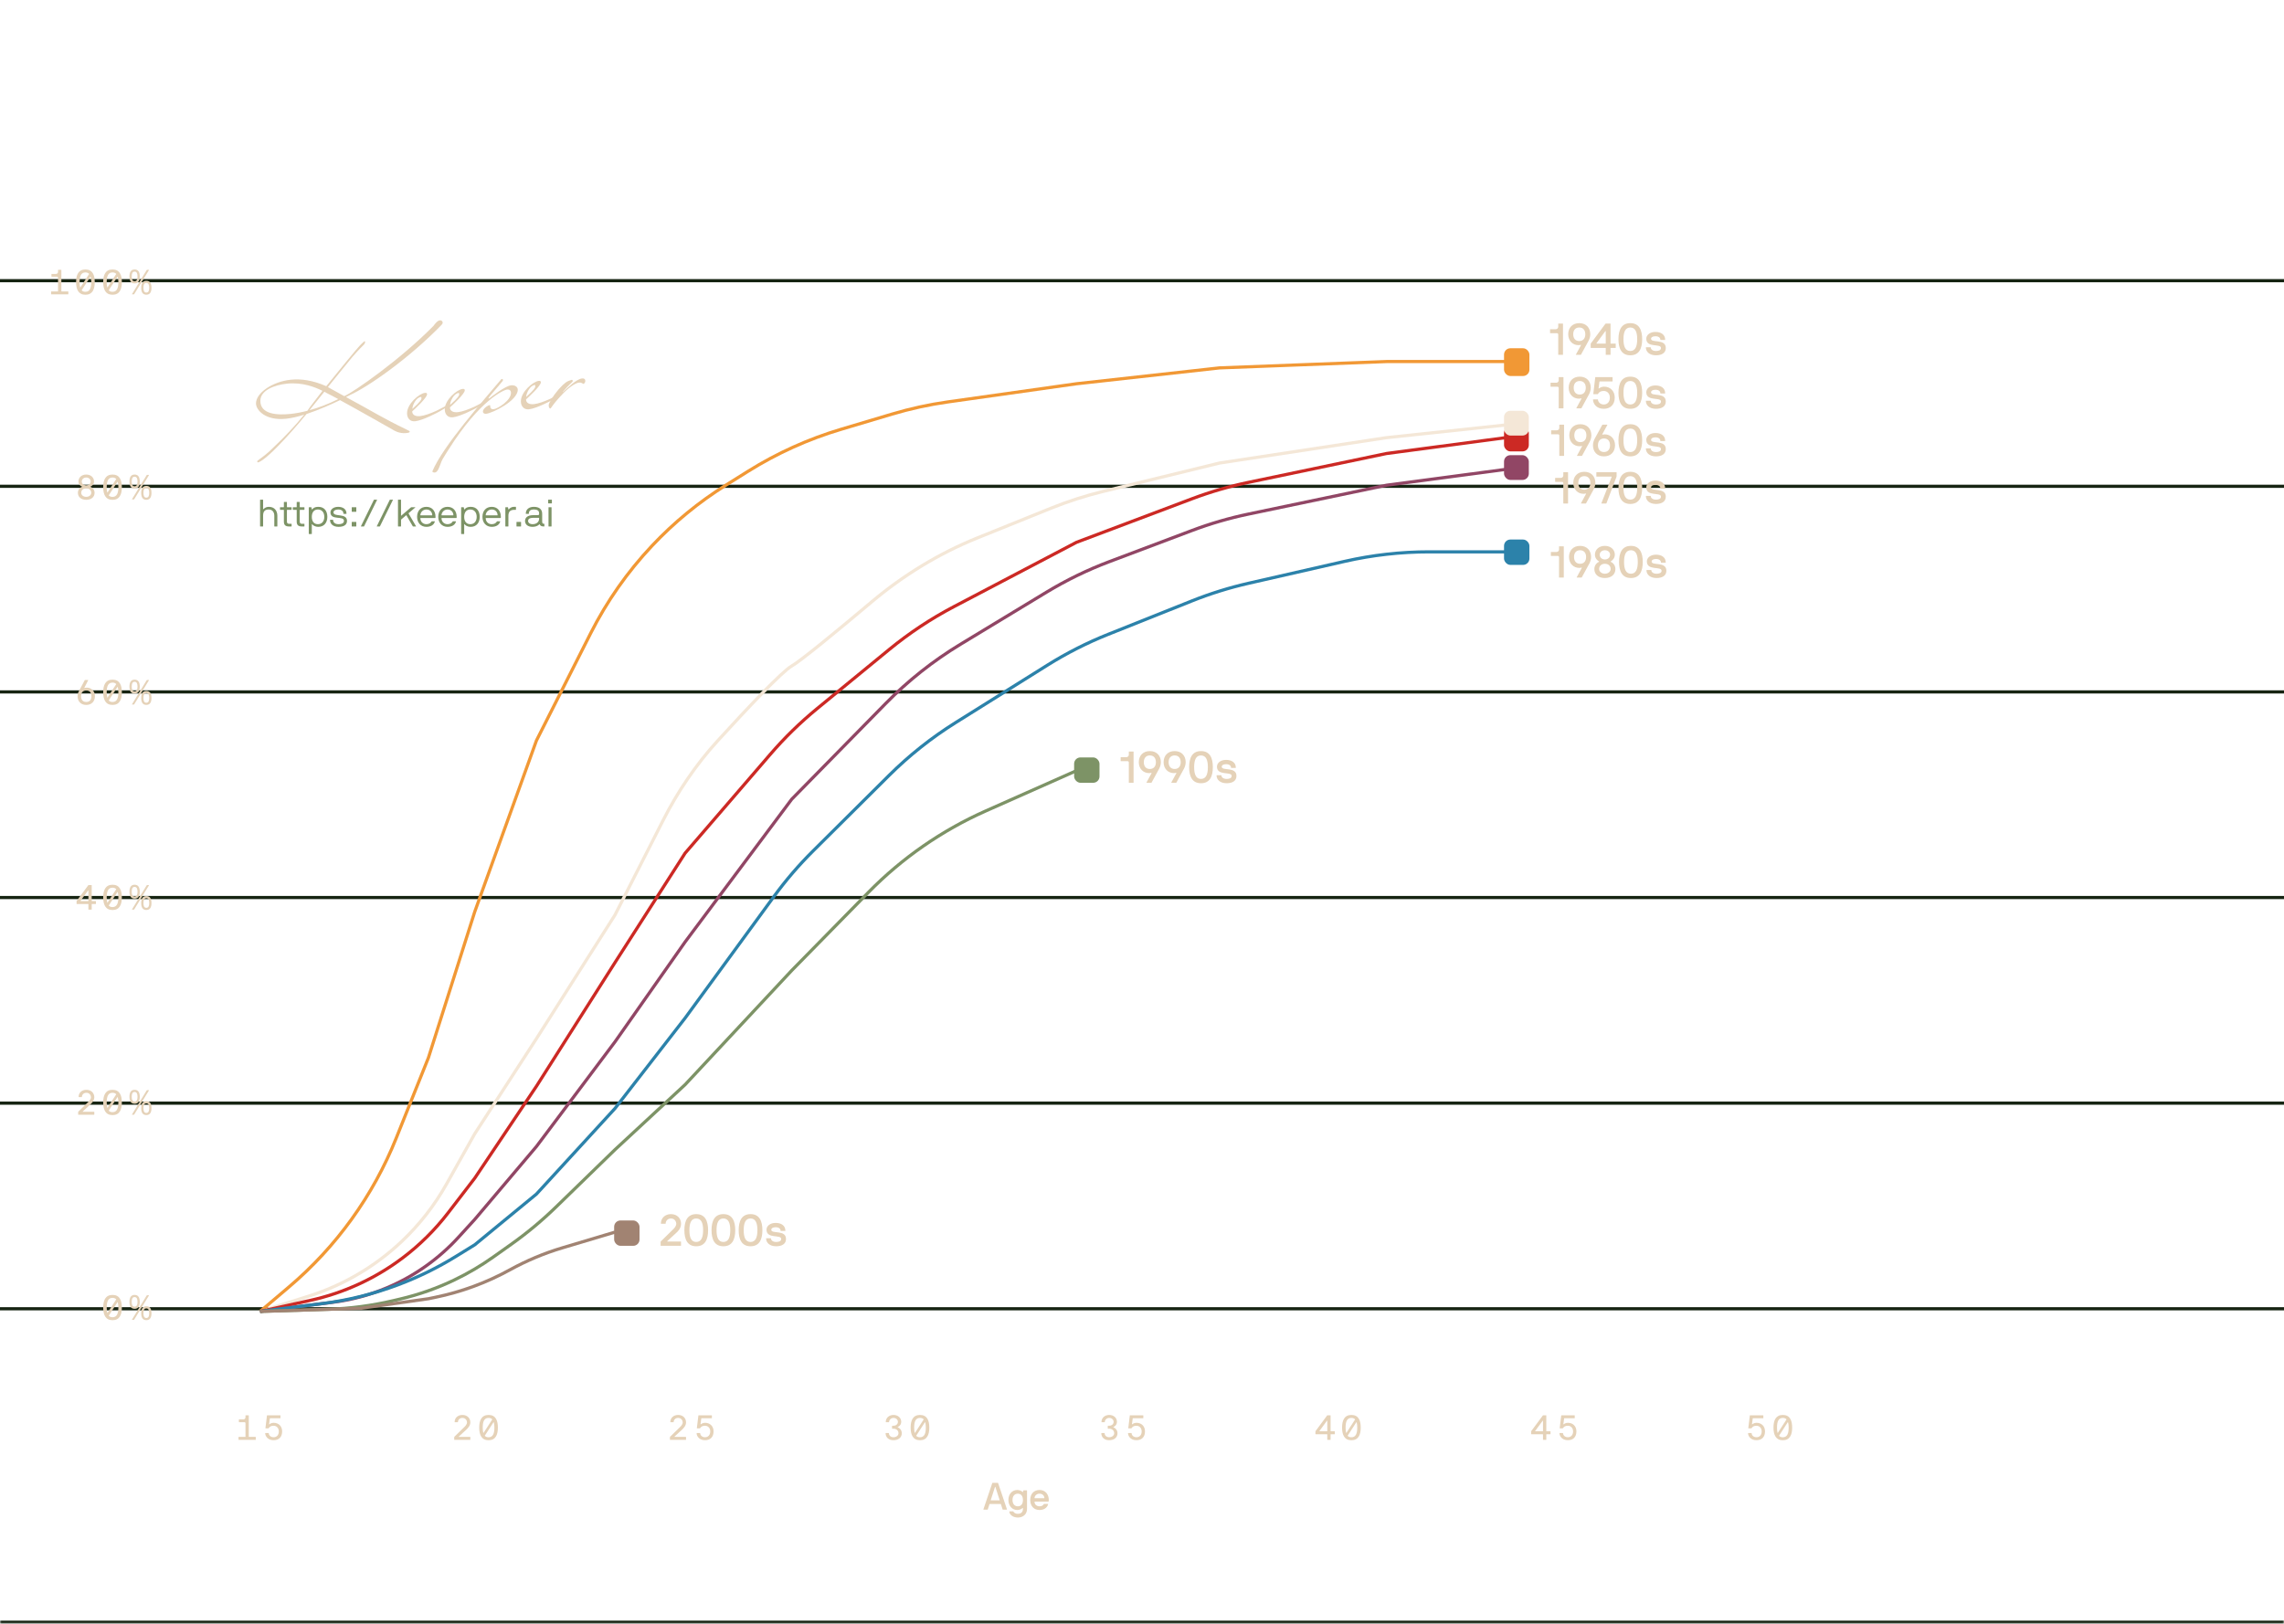 <svg width="720" height="512" viewBox="0 0 720 512" fill="none" xmlns="http://www.w3.org/2000/svg">
<mask id="path-1-inside-1_6118_808" fill="white">
<path d="M0 0H720V512H0V0Z"/>
</mask>
<path d="M720 511H0V513H720V511Z" fill="#162412" mask="url(#path-1-inside-1_6118_808)"/>
<rect x="-4946" y="88" width="10000" height="1" fill="#162412"/>
<path d="M21.49 92.819H16.166C16.133 92.819 16.111 92.797 16.111 92.764V91.939C16.111 91.906 16.133 91.884 16.166 91.884H18.245C18.278 91.884 18.3 91.862 18.3 91.829V87.583C18.3 87.363 18.124 87.253 17.959 87.253H16.276C16.243 87.253 16.221 87.231 16.221 87.198V86.428C16.221 86.395 16.243 86.373 16.276 86.373H17.64C18.003 86.373 18.3 86.098 18.3 85.735V85.13C18.3 85.097 18.322 85.075 18.355 85.075H19.29C19.323 85.075 19.345 85.097 19.345 85.13V91.829C19.345 91.862 19.367 91.884 19.4 91.884H21.49C21.523 91.884 21.545 91.906 21.545 91.939V92.764C21.545 92.797 21.523 92.819 21.49 92.819ZM29.869 88.947C29.869 91.213 29.154 92.94 26.932 92.94C24.71 92.94 23.984 91.213 23.984 88.947C23.984 86.681 24.71 84.965 26.932 84.965C29.154 84.965 29.869 86.681 29.869 88.947ZM28.769 88.947C28.769 88.298 28.714 87.748 28.582 87.297C28.56 87.242 28.505 87.242 28.472 87.286L25.766 91.477C25.744 91.51 25.755 91.554 25.777 91.576C26.052 91.862 26.426 92.005 26.932 92.005C28.274 92.005 28.769 90.883 28.769 88.947ZM25.095 88.947C25.095 89.596 25.15 90.124 25.26 90.575C25.271 90.63 25.337 90.641 25.37 90.586L28.076 86.417C28.098 86.384 28.098 86.351 28.065 86.318C27.779 86.054 27.405 85.9 26.932 85.9C25.579 85.9 25.095 87 25.095 88.947ZM38.413 88.947C38.413 91.213 37.698 92.94 35.476 92.94C33.254 92.94 32.528 91.213 32.528 88.947C32.528 86.681 33.254 84.965 35.476 84.965C37.698 84.965 38.413 86.681 38.413 88.947ZM37.313 88.947C37.313 88.298 37.258 87.748 37.126 87.297C37.104 87.242 37.049 87.242 37.016 87.286L34.31 91.477C34.288 91.51 34.299 91.554 34.321 91.576C34.596 91.862 34.97 92.005 35.476 92.005C36.818 92.005 37.313 90.883 37.313 88.947ZM33.639 88.947C33.639 89.596 33.694 90.124 33.804 90.575C33.815 90.63 33.881 90.641 33.914 90.586L36.62 86.417C36.642 86.384 36.642 86.351 36.609 86.318C36.323 86.054 35.949 85.9 35.476 85.9C34.123 85.9 33.639 87 33.639 88.947ZM47.75 90.729C47.75 91.983 47.354 92.929 46.133 92.929C44.912 92.929 44.505 91.983 44.505 90.729C44.505 89.486 44.912 88.54 46.133 88.54C47.354 88.54 47.75 89.486 47.75 90.729ZM47.046 90.729C47.046 89.772 46.793 89.222 46.133 89.222C45.462 89.222 45.22 89.772 45.22 90.729C45.22 91.686 45.462 92.247 46.133 92.247C46.793 92.247 47.046 91.686 47.046 90.729ZM44.054 87.154C44.054 88.408 43.658 89.354 42.437 89.354C41.216 89.354 40.809 88.408 40.809 87.154C40.809 85.911 41.216 84.965 42.437 84.965C43.658 84.965 44.054 85.911 44.054 87.154ZM43.35 87.154C43.35 86.197 43.097 85.647 42.437 85.647C41.766 85.647 41.524 86.197 41.524 87.154C41.524 88.111 41.766 88.672 42.437 88.672C43.097 88.672 43.35 88.111 43.35 87.154ZM41.612 92.731L46.232 85.163C46.265 85.108 46.298 85.075 46.342 85.075H46.914C46.958 85.075 46.98 85.119 46.958 85.163L42.316 92.731C42.283 92.786 42.25 92.819 42.206 92.819H41.656C41.612 92.819 41.59 92.775 41.612 92.731Z" fill="#E5D2B8"/>
<rect x="-4946" y="152.833" width="10000" height="1" fill="#162412"/>
<path d="M27.185 157.595C25.546 157.595 24.556 156.682 24.556 155.395C24.556 154.196 25.447 153.646 25.821 153.525C25.887 153.514 25.887 153.426 25.821 153.415C25.568 153.338 24.732 152.843 24.732 151.809C24.732 150.566 25.722 149.631 27.185 149.631C28.648 149.631 29.638 150.566 29.638 151.809C29.638 152.843 28.802 153.338 28.549 153.415C28.483 153.426 28.483 153.514 28.549 153.525C28.923 153.646 29.814 154.196 29.814 155.395C29.814 156.682 28.824 157.595 27.185 157.595ZM27.185 156.66C28.087 156.66 28.769 156.11 28.769 155.395C28.769 154.526 28.076 153.965 27.185 153.965C26.294 153.965 25.601 154.526 25.601 155.395C25.601 156.11 26.283 156.66 27.185 156.66ZM28.593 151.809C28.593 151.16 28.043 150.566 27.185 150.566C26.327 150.566 25.777 151.16 25.777 151.809C25.777 152.513 26.349 153.03 27.185 153.03C28.021 153.03 28.593 152.513 28.593 151.809ZM38.413 153.613C38.413 155.879 37.698 157.606 35.476 157.606C33.254 157.606 32.528 155.879 32.528 153.613C32.528 151.347 33.254 149.631 35.476 149.631C37.698 149.631 38.413 151.347 38.413 153.613ZM37.313 153.613C37.313 152.964 37.258 152.414 37.126 151.963C37.104 151.908 37.049 151.908 37.016 151.952L34.31 156.143C34.288 156.176 34.299 156.22 34.321 156.242C34.596 156.528 34.97 156.671 35.476 156.671C36.818 156.671 37.313 155.549 37.313 153.613ZM33.639 153.613C33.639 154.262 33.694 154.79 33.804 155.241C33.815 155.296 33.881 155.307 33.914 155.252L36.62 151.083C36.642 151.05 36.642 151.017 36.609 150.984C36.323 150.72 35.949 150.566 35.476 150.566C34.123 150.566 33.639 151.666 33.639 153.613ZM47.75 155.395C47.75 156.649 47.354 157.595 46.133 157.595C44.912 157.595 44.505 156.649 44.505 155.395C44.505 154.152 44.912 153.206 46.133 153.206C47.354 153.206 47.75 154.152 47.75 155.395ZM47.046 155.395C47.046 154.438 46.793 153.888 46.133 153.888C45.462 153.888 45.22 154.438 45.22 155.395C45.22 156.352 45.462 156.913 46.133 156.913C46.793 156.913 47.046 156.352 47.046 155.395ZM44.054 151.82C44.054 153.074 43.658 154.02 42.437 154.02C41.216 154.02 40.809 153.074 40.809 151.82C40.809 150.577 41.216 149.631 42.437 149.631C43.658 149.631 44.054 150.577 44.054 151.82ZM43.35 151.82C43.35 150.863 43.097 150.313 42.437 150.313C41.766 150.313 41.524 150.863 41.524 151.82C41.524 152.777 41.766 153.338 42.437 153.338C43.097 153.338 43.35 152.777 43.35 151.82ZM41.612 157.397L46.232 149.829C46.265 149.774 46.298 149.741 46.342 149.741H46.914C46.958 149.741 46.98 149.785 46.958 149.829L42.316 157.397C42.283 157.452 42.25 157.485 42.206 157.485H41.656C41.612 157.485 41.59 157.441 41.612 157.397Z" fill="#E5D2B8"/>
<rect x="-4946" y="217.667" width="10000" height="1" fill="#162412"/>
<path d="M27.812 214.463L26.591 216.861C26.569 216.905 26.624 216.96 26.668 216.938C26.701 216.916 26.976 216.817 27.317 216.817C28.813 216.817 29.924 217.895 29.924 219.523C29.924 221.118 28.901 222.273 27.185 222.273C25.469 222.273 24.457 221.118 24.457 219.523C24.457 218.929 24.644 218.368 24.875 217.928L26.712 214.463C26.734 214.419 26.756 214.408 26.789 214.408H27.757C27.79 214.408 27.834 214.419 27.812 214.463ZM28.824 219.523C28.824 218.434 28.296 217.708 27.185 217.708C26.085 217.708 25.557 218.434 25.557 219.523C25.557 220.612 26.085 221.338 27.185 221.338C28.296 221.338 28.824 220.612 28.824 219.523ZM38.413 218.28C38.413 220.546 37.698 222.273 35.476 222.273C33.254 222.273 32.528 220.546 32.528 218.28C32.528 216.014 33.254 214.298 35.476 214.298C37.698 214.298 38.413 216.014 38.413 218.28ZM37.313 218.28C37.313 217.631 37.258 217.081 37.126 216.63C37.104 216.575 37.049 216.575 37.016 216.619L34.31 220.81C34.288 220.843 34.299 220.887 34.321 220.909C34.596 221.195 34.97 221.338 35.476 221.338C36.818 221.338 37.313 220.216 37.313 218.28ZM33.639 218.28C33.639 218.929 33.694 219.457 33.804 219.908C33.815 219.963 33.881 219.974 33.914 219.919L36.62 215.75C36.642 215.717 36.642 215.684 36.609 215.651C36.323 215.387 35.949 215.233 35.476 215.233C34.123 215.233 33.639 216.333 33.639 218.28ZM47.75 220.062C47.75 221.316 47.354 222.262 46.133 222.262C44.912 222.262 44.505 221.316 44.505 220.062C44.505 218.819 44.912 217.873 46.133 217.873C47.354 217.873 47.75 218.819 47.75 220.062ZM47.046 220.062C47.046 219.105 46.793 218.555 46.133 218.555C45.462 218.555 45.22 219.105 45.22 220.062C45.22 221.019 45.462 221.58 46.133 221.58C46.793 221.58 47.046 221.019 47.046 220.062ZM44.054 216.487C44.054 217.741 43.658 218.687 42.437 218.687C41.216 218.687 40.809 217.741 40.809 216.487C40.809 215.244 41.216 214.298 42.437 214.298C43.658 214.298 44.054 215.244 44.054 216.487ZM43.35 216.487C43.35 215.53 43.097 214.98 42.437 214.98C41.766 214.98 41.524 215.53 41.524 216.487C41.524 217.444 41.766 218.005 42.437 218.005C43.097 218.005 43.35 217.444 43.35 216.487ZM41.612 222.064L46.232 214.496C46.265 214.441 46.298 214.408 46.342 214.408H46.914C46.958 214.408 46.98 214.452 46.958 214.496L42.316 222.064C42.283 222.119 42.25 222.152 42.206 222.152H41.656C41.612 222.152 41.59 222.108 41.612 222.064Z" fill="#E5D2B8"/>
<rect x="-4946" y="282.5" width="10000" height="1" fill="#162412"/>
<path d="M27.933 279.075H28.857C28.89 279.075 28.912 279.097 28.912 279.13V284.058C28.912 284.091 28.934 284.113 28.967 284.113H30.188C30.221 284.113 30.243 284.135 30.243 284.168V284.993C30.243 285.026 30.221 285.048 30.188 285.048H28.967C28.934 285.048 28.912 285.07 28.912 285.103V286.764C28.912 286.797 28.89 286.819 28.857 286.819H27.922C27.889 286.819 27.867 286.797 27.867 286.764V285.103C27.867 285.07 27.845 285.048 27.812 285.048H24.193C24.16 285.048 24.138 285.026 24.138 284.993V284.223C24.138 284.113 24.16 284.08 24.171 284.058L27.823 279.13C27.856 279.075 27.9 279.075 27.933 279.075ZM27.757 280.802L25.392 284.036C25.37 284.069 25.403 284.113 25.447 284.113H27.812C27.845 284.113 27.867 284.091 27.867 284.058V280.813C27.867 280.758 27.79 280.758 27.757 280.802ZM38.413 282.947C38.413 285.213 37.698 286.94 35.476 286.94C33.254 286.94 32.528 285.213 32.528 282.947C32.528 280.681 33.254 278.965 35.476 278.965C37.698 278.965 38.413 280.681 38.413 282.947ZM37.313 282.947C37.313 282.298 37.258 281.748 37.126 281.297C37.104 281.242 37.049 281.242 37.016 281.286L34.31 285.477C34.288 285.51 34.299 285.554 34.321 285.576C34.596 285.862 34.97 286.005 35.476 286.005C36.818 286.005 37.313 284.883 37.313 282.947ZM33.639 282.947C33.639 283.596 33.694 284.124 33.804 284.575C33.815 284.63 33.881 284.641 33.914 284.586L36.62 280.417C36.642 280.384 36.642 280.351 36.609 280.318C36.323 280.054 35.949 279.9 35.476 279.9C34.123 279.9 33.639 281 33.639 282.947ZM47.75 284.729C47.75 285.983 47.354 286.929 46.133 286.929C44.912 286.929 44.505 285.983 44.505 284.729C44.505 283.486 44.912 282.54 46.133 282.54C47.354 282.54 47.75 283.486 47.75 284.729ZM47.046 284.729C47.046 283.772 46.793 283.222 46.133 283.222C45.462 283.222 45.22 283.772 45.22 284.729C45.22 285.686 45.462 286.247 46.133 286.247C46.793 286.247 47.046 285.686 47.046 284.729ZM44.054 281.154C44.054 282.408 43.658 283.354 42.437 283.354C41.216 283.354 40.809 282.408 40.809 281.154C40.809 279.911 41.216 278.965 42.437 278.965C43.658 278.965 44.054 279.911 44.054 281.154ZM43.35 281.154C43.35 280.197 43.097 279.647 42.437 279.647C41.766 279.647 41.524 280.197 41.524 281.154C41.524 282.111 41.766 282.672 42.437 282.672C43.097 282.672 43.35 282.111 43.35 281.154ZM41.612 286.731L46.232 279.163C46.265 279.108 46.298 279.075 46.342 279.075H46.914C46.958 279.075 46.98 279.119 46.958 279.163L42.316 286.731C42.283 286.786 42.25 286.819 42.206 286.819H41.656C41.612 286.819 41.59 286.775 41.612 286.731Z" fill="#E5D2B8"/>
<rect x="-4946" y="347.333" width="10000" height="1" fill="#162412"/>
<path d="M24.644 351.43V350.66C24.644 350.627 24.655 350.55 24.688 350.517L27.746 347.536C27.988 347.305 28.692 346.645 28.681 345.963C28.67 345.391 28.252 344.566 27.218 344.566C26.382 344.566 25.821 345.193 25.821 345.864C25.821 345.897 25.799 345.919 25.766 345.919H24.831C24.798 345.919 24.776 345.897 24.776 345.864C24.776 344.544 25.81 343.631 27.218 343.631C28.802 343.631 29.726 344.687 29.726 345.963C29.726 347.085 28.89 347.844 28.505 348.229L26.085 350.462C26.063 350.484 26.063 350.55 26.129 350.55H29.671C29.704 350.55 29.726 350.572 29.726 350.605V351.43C29.726 351.463 29.704 351.485 29.671 351.485H24.699C24.666 351.485 24.644 351.463 24.644 351.43ZM38.413 347.613C38.413 349.879 37.698 351.606 35.476 351.606C33.254 351.606 32.528 349.879 32.528 347.613C32.528 345.347 33.254 343.631 35.476 343.631C37.698 343.631 38.413 345.347 38.413 347.613ZM37.313 347.613C37.313 346.964 37.258 346.414 37.126 345.963C37.104 345.908 37.049 345.908 37.016 345.952L34.31 350.143C34.288 350.176 34.299 350.22 34.321 350.242C34.596 350.528 34.97 350.671 35.476 350.671C36.818 350.671 37.313 349.549 37.313 347.613ZM33.639 347.613C33.639 348.262 33.694 348.79 33.804 349.241C33.815 349.296 33.881 349.307 33.914 349.252L36.62 345.083C36.642 345.05 36.642 345.017 36.609 344.984C36.323 344.72 35.949 344.566 35.476 344.566C34.123 344.566 33.639 345.666 33.639 347.613ZM47.75 349.395C47.75 350.649 47.354 351.595 46.133 351.595C44.912 351.595 44.505 350.649 44.505 349.395C44.505 348.152 44.912 347.206 46.133 347.206C47.354 347.206 47.75 348.152 47.75 349.395ZM47.046 349.395C47.046 348.438 46.793 347.888 46.133 347.888C45.462 347.888 45.22 348.438 45.22 349.395C45.22 350.352 45.462 350.913 46.133 350.913C46.793 350.913 47.046 350.352 47.046 349.395ZM44.054 345.82C44.054 347.074 43.658 348.02 42.437 348.02C41.216 348.02 40.809 347.074 40.809 345.82C40.809 344.577 41.216 343.631 42.437 343.631C43.658 343.631 44.054 344.577 44.054 345.82ZM43.35 345.82C43.35 344.863 43.097 344.313 42.437 344.313C41.766 344.313 41.524 344.863 41.524 345.82C41.524 346.777 41.766 347.338 42.437 347.338C43.097 347.338 43.35 346.777 43.35 345.82ZM41.612 351.397L46.232 343.829C46.265 343.774 46.298 343.741 46.342 343.741H46.914C46.958 343.741 46.98 343.785 46.958 343.829L42.316 351.397C42.283 351.452 42.25 351.485 42.206 351.485H41.656C41.612 351.485 41.59 351.441 41.612 351.397Z" fill="#E5D2B8"/>
<rect x="-4946" y="412.167" width="10000" height="1" fill="#162412"/>
<path d="M38.413 412.28C38.413 414.546 37.698 416.273 35.476 416.273C33.254 416.273 32.528 414.546 32.528 412.28C32.528 410.014 33.254 408.298 35.476 408.298C37.698 408.298 38.413 410.014 38.413 412.28ZM37.313 412.28C37.313 411.631 37.258 411.081 37.126 410.63C37.104 410.575 37.049 410.575 37.016 410.619L34.31 414.81C34.288 414.843 34.299 414.887 34.321 414.909C34.596 415.195 34.97 415.338 35.476 415.338C36.818 415.338 37.313 414.216 37.313 412.28ZM33.639 412.28C33.639 412.929 33.694 413.457 33.804 413.908C33.815 413.963 33.881 413.974 33.914 413.919L36.62 409.75C36.642 409.717 36.642 409.684 36.609 409.651C36.323 409.387 35.949 409.233 35.476 409.233C34.123 409.233 33.639 410.333 33.639 412.28ZM47.75 414.062C47.75 415.316 47.354 416.262 46.133 416.262C44.912 416.262 44.505 415.316 44.505 414.062C44.505 412.819 44.912 411.873 46.133 411.873C47.354 411.873 47.75 412.819 47.75 414.062ZM47.046 414.062C47.046 413.105 46.793 412.555 46.133 412.555C45.462 412.555 45.22 413.105 45.22 414.062C45.22 415.019 45.462 415.58 46.133 415.58C46.793 415.58 47.046 415.019 47.046 414.062ZM44.054 410.487C44.054 411.741 43.658 412.687 42.437 412.687C41.216 412.687 40.809 411.741 40.809 410.487C40.809 409.244 41.216 408.298 42.437 408.298C43.658 408.298 44.054 409.244 44.054 410.487ZM43.35 410.487C43.35 409.53 43.097 408.98 42.437 408.98C41.766 408.98 41.524 409.53 41.524 410.487C41.524 411.444 41.766 412.005 42.437 412.005C43.097 412.005 43.35 411.444 43.35 410.487ZM41.612 416.064L46.232 408.496C46.265 408.441 46.298 408.408 46.342 408.408H46.914C46.958 408.408 46.98 408.452 46.958 408.496L42.316 416.064C42.283 416.119 42.25 416.152 42.206 416.152H41.656C41.612 416.152 41.59 416.108 41.612 416.064Z" fill="#E5D2B8"/>
<path d="M80.573 454H75.249C75.216 454 75.194 453.978 75.194 453.945V453.12C75.194 453.087 75.216 453.065 75.249 453.065H77.328C77.361 453.065 77.383 453.043 77.383 453.01V448.764C77.383 448.544 77.207 448.434 77.042 448.434H75.359C75.326 448.434 75.304 448.412 75.304 448.379V447.609C75.304 447.576 75.326 447.554 75.359 447.554H76.723C77.086 447.554 77.383 447.279 77.383 446.916V446.311C77.383 446.278 77.405 446.256 77.438 446.256H78.373C78.406 446.256 78.428 446.278 78.428 446.311V453.01C78.428 453.043 78.45 453.065 78.483 453.065H80.573C80.606 453.065 80.628 453.087 80.628 453.12V453.945C80.628 453.978 80.606 454 80.573 454ZM83.672 450.315L84.156 446.333C84.167 446.267 84.2 446.256 84.233 446.256H88.358C88.391 446.256 88.413 446.278 88.413 446.311V447.136C88.413 447.169 88.391 447.191 88.358 447.191H85.124C85.091 447.191 85.069 447.224 85.069 447.246C85.014 447.697 84.827 449.061 84.827 449.061C84.816 449.127 84.86 449.138 84.915 449.094C85.069 448.973 85.553 448.621 86.257 448.621C87.863 448.621 88.941 449.721 88.941 451.338C88.941 453.054 87.962 454.11 86.257 454.11C84.222 454.11 83.595 452.614 83.595 451.91C83.595 451.877 83.617 451.855 83.65 451.855H84.662C84.695 451.855 84.717 451.877 84.717 451.91C84.717 452.284 85.08 453.175 86.257 453.175C87.214 453.175 87.896 452.482 87.896 451.338C87.896 450.304 87.214 449.556 86.257 449.556C85.487 449.556 85.047 449.787 84.706 450.315C84.684 450.348 84.618 450.37 84.585 450.37H83.727C83.694 450.37 83.672 450.348 83.672 450.315Z" fill="#E5D2B8"/>
<path d="M143.183 453.945V453.175C143.183 453.142 143.194 453.065 143.227 453.032L146.285 450.051C146.527 449.82 147.231 449.16 147.22 448.478C147.209 447.906 146.791 447.081 145.757 447.081C144.921 447.081 144.36 447.708 144.36 448.379C144.36 448.412 144.338 448.434 144.305 448.434H143.37C143.337 448.434 143.315 448.412 143.315 448.379C143.315 447.059 144.349 446.146 145.757 446.146C147.341 446.146 148.265 447.202 148.265 448.478C148.265 449.6 147.429 450.359 147.044 450.744L144.624 452.977C144.602 452.999 144.602 453.065 144.668 453.065H148.21C148.243 453.065 148.265 453.087 148.265 453.12V453.945C148.265 453.978 148.243 454 148.21 454H143.238C143.205 454 143.183 453.978 143.183 453.945ZM156.952 450.128C156.952 452.394 156.237 454.121 154.015 454.121C151.793 454.121 151.067 452.394 151.067 450.128C151.067 447.862 151.793 446.146 154.015 446.146C156.237 446.146 156.952 447.862 156.952 450.128ZM155.852 450.128C155.852 449.479 155.797 448.929 155.665 448.478C155.643 448.423 155.588 448.423 155.555 448.467L152.849 452.658C152.827 452.691 152.838 452.735 152.86 452.757C153.135 453.043 153.509 453.186 154.015 453.186C155.357 453.186 155.852 452.064 155.852 450.128ZM152.178 450.128C152.178 450.777 152.233 451.305 152.343 451.756C152.354 451.811 152.42 451.822 152.453 451.767L155.159 447.598C155.181 447.565 155.181 447.532 155.148 447.499C154.862 447.235 154.488 447.081 154.015 447.081C152.662 447.081 152.178 448.181 152.178 450.128Z" fill="#E5D2B8"/>
<path d="M211.183 453.945V453.175C211.183 453.142 211.194 453.065 211.227 453.032L214.285 450.051C214.527 449.82 215.231 449.16 215.22 448.478C215.209 447.906 214.791 447.081 213.757 447.081C212.921 447.081 212.36 447.708 212.36 448.379C212.36 448.412 212.338 448.434 212.305 448.434H211.37C211.337 448.434 211.315 448.412 211.315 448.379C211.315 447.059 212.349 446.146 213.757 446.146C215.341 446.146 216.265 447.202 216.265 448.478C216.265 449.6 215.429 450.359 215.044 450.744L212.624 452.977C212.602 452.999 212.602 453.065 212.668 453.065H216.21C216.243 453.065 216.265 453.087 216.265 453.12V453.945C216.265 453.978 216.243 454 216.21 454H211.238C211.205 454 211.183 453.978 211.183 453.945ZM219.672 450.315L220.156 446.333C220.167 446.267 220.2 446.256 220.233 446.256H224.358C224.391 446.256 224.413 446.278 224.413 446.311V447.136C224.413 447.169 224.391 447.191 224.358 447.191H221.124C221.091 447.191 221.069 447.224 221.069 447.246C221.014 447.697 220.827 449.061 220.827 449.061C220.816 449.127 220.86 449.138 220.915 449.094C221.069 448.973 221.553 448.621 222.257 448.621C223.863 448.621 224.941 449.721 224.941 451.338C224.941 453.054 223.962 454.11 222.257 454.11C220.222 454.11 219.595 452.614 219.595 451.91C219.595 451.877 219.617 451.855 219.65 451.855H220.662C220.695 451.855 220.717 451.877 220.717 451.91C220.717 452.284 221.08 453.175 222.257 453.175C223.214 453.175 223.896 452.482 223.896 451.338C223.896 450.304 223.214 449.556 222.257 449.556C221.487 449.556 221.047 449.787 220.706 450.315C220.684 450.348 220.618 450.37 220.585 450.37H219.727C219.694 450.37 219.672 450.348 219.672 450.315Z" fill="#E5D2B8"/>
<path d="M281.207 449.6C281.207 449.567 281.229 449.545 281.262 449.545H281.647C282.483 449.545 283.055 449.028 283.055 448.324C283.055 447.675 282.505 447.081 281.647 447.081C280.844 447.092 280.261 447.741 280.272 448.379C280.272 448.412 280.25 448.434 280.217 448.434H279.282C279.249 448.434 279.227 448.412 279.227 448.379C279.216 447.092 280.239 446.157 281.647 446.146C283.11 446.146 284.1 447.081 284.1 448.324C284.1 449.358 283.264 449.853 283.011 449.93C282.945 449.941 282.945 450.029 283.011 450.04C283.385 450.161 284.276 450.766 284.276 451.91C284.276 453.197 283.286 454.11 281.647 454.11C280.019 454.11 279.172 453.087 279.172 451.91C279.172 451.877 279.194 451.855 279.227 451.855H280.162C280.195 451.855 280.217 451.877 280.217 451.91C280.217 452.504 280.679 453.175 281.647 453.175C282.549 453.175 283.231 452.625 283.231 451.91C283.231 451.041 282.538 450.48 281.647 450.48H281.262C281.229 450.48 281.207 450.458 281.207 450.425V449.6ZM292.952 450.128C292.952 452.394 292.237 454.121 290.015 454.121C287.793 454.121 287.067 452.394 287.067 450.128C287.067 447.862 287.793 446.146 290.015 446.146C292.237 446.146 292.952 447.862 292.952 450.128ZM291.852 450.128C291.852 449.479 291.797 448.929 291.665 448.478C291.643 448.423 291.588 448.423 291.555 448.467L288.849 452.658C288.827 452.691 288.838 452.735 288.86 452.757C289.135 453.043 289.509 453.186 290.015 453.186C291.357 453.186 291.852 452.064 291.852 450.128ZM288.178 450.128C288.178 450.777 288.233 451.305 288.343 451.756C288.354 451.811 288.42 451.822 288.453 451.767L291.159 447.598C291.181 447.565 291.181 447.532 291.148 447.499C290.862 447.235 290.488 447.081 290.015 447.081C288.662 447.081 288.178 448.181 288.178 450.128Z" fill="#E5D2B8"/>
<path d="M349.207 449.6C349.207 449.567 349.229 449.545 349.262 449.545H349.647C350.483 449.545 351.055 449.028 351.055 448.324C351.055 447.675 350.505 447.081 349.647 447.081C348.844 447.092 348.261 447.741 348.272 448.379C348.272 448.412 348.25 448.434 348.217 448.434H347.282C347.249 448.434 347.227 448.412 347.227 448.379C347.216 447.092 348.239 446.157 349.647 446.146C351.11 446.146 352.1 447.081 352.1 448.324C352.1 449.358 351.264 449.853 351.011 449.93C350.945 449.941 350.945 450.029 351.011 450.04C351.385 450.161 352.276 450.766 352.276 451.91C352.276 453.197 351.286 454.11 349.647 454.11C348.019 454.11 347.172 453.087 347.172 451.91C347.172 451.877 347.194 451.855 347.227 451.855H348.162C348.195 451.855 348.217 451.877 348.217 451.91C348.217 452.504 348.679 453.175 349.647 453.175C350.549 453.175 351.231 452.625 351.231 451.91C351.231 451.041 350.538 450.48 349.647 450.48H349.262C349.229 450.48 349.207 450.458 349.207 450.425V449.6ZM355.672 450.315L356.156 446.333C356.167 446.267 356.2 446.256 356.233 446.256H360.358C360.391 446.256 360.413 446.278 360.413 446.311V447.136C360.413 447.169 360.391 447.191 360.358 447.191H357.124C357.091 447.191 357.069 447.224 357.069 447.246C357.014 447.697 356.827 449.061 356.827 449.061C356.816 449.127 356.86 449.138 356.915 449.094C357.069 448.973 357.553 448.621 358.257 448.621C359.863 448.621 360.941 449.721 360.941 451.338C360.941 453.054 359.962 454.11 358.257 454.11C356.222 454.11 355.595 452.614 355.595 451.91C355.595 451.877 355.617 451.855 355.65 451.855H356.662C356.695 451.855 356.717 451.877 356.717 451.91C356.717 452.284 357.08 453.175 358.257 453.175C359.214 453.175 359.896 452.482 359.896 451.338C359.896 450.304 359.214 449.556 358.257 449.556C357.487 449.556 357.047 449.787 356.706 450.315C356.684 450.348 356.618 450.37 356.585 450.37H355.727C355.694 450.37 355.672 450.348 355.672 450.315Z" fill="#E5D2B8"/>
<path d="M418.472 446.256H419.396C419.429 446.256 419.451 446.278 419.451 446.311V451.239C419.451 451.272 419.473 451.294 419.506 451.294H420.727C420.76 451.294 420.782 451.316 420.782 451.349V452.174C420.782 452.207 420.76 452.229 420.727 452.229H419.506C419.473 452.229 419.451 452.251 419.451 452.284V453.945C419.451 453.978 419.429 454 419.396 454H418.461C418.428 454 418.406 453.978 418.406 453.945V452.284C418.406 452.251 418.384 452.229 418.351 452.229H414.732C414.699 452.229 414.677 452.207 414.677 452.174V451.404C414.677 451.294 414.699 451.261 414.71 451.239L418.362 446.311C418.395 446.256 418.439 446.256 418.472 446.256ZM418.296 447.983L415.931 451.217C415.909 451.25 415.942 451.294 415.986 451.294H418.351C418.384 451.294 418.406 451.272 418.406 451.239V447.994C418.406 447.939 418.329 447.939 418.296 447.983ZM428.952 450.128C428.952 452.394 428.237 454.121 426.015 454.121C423.793 454.121 423.067 452.394 423.067 450.128C423.067 447.862 423.793 446.146 426.015 446.146C428.237 446.146 428.952 447.862 428.952 450.128ZM427.852 450.128C427.852 449.479 427.797 448.929 427.665 448.478C427.643 448.423 427.588 448.423 427.555 448.467L424.849 452.658C424.827 452.691 424.838 452.735 424.86 452.757C425.135 453.043 425.509 453.186 426.015 453.186C427.357 453.186 427.852 452.064 427.852 450.128ZM424.178 450.128C424.178 450.777 424.233 451.305 424.343 451.756C424.354 451.811 424.42 451.822 424.453 451.767L427.159 447.598C427.181 447.565 427.181 447.532 427.148 447.499C426.862 447.235 426.488 447.081 426.015 447.081C424.662 447.081 424.178 448.181 424.178 450.128Z" fill="#E5D2B8"/>
<path d="M486.472 446.256H487.396C487.429 446.256 487.451 446.278 487.451 446.311V451.239C487.451 451.272 487.473 451.294 487.506 451.294H488.727C488.76 451.294 488.782 451.316 488.782 451.349V452.174C488.782 452.207 488.76 452.229 488.727 452.229H487.506C487.473 452.229 487.451 452.251 487.451 452.284V453.945C487.451 453.978 487.429 454 487.396 454H486.461C486.428 454 486.406 453.978 486.406 453.945V452.284C486.406 452.251 486.384 452.229 486.351 452.229H482.732C482.699 452.229 482.677 452.207 482.677 452.174V451.404C482.677 451.294 482.699 451.261 482.71 451.239L486.362 446.311C486.395 446.256 486.439 446.256 486.472 446.256ZM486.296 447.983L483.931 451.217C483.909 451.25 483.942 451.294 483.986 451.294H486.351C486.384 451.294 486.406 451.272 486.406 451.239V447.994C486.406 447.939 486.329 447.939 486.296 447.983ZM491.672 450.315L492.156 446.333C492.167 446.267 492.2 446.256 492.233 446.256H496.358C496.391 446.256 496.413 446.278 496.413 446.311V447.136C496.413 447.169 496.391 447.191 496.358 447.191H493.124C493.091 447.191 493.069 447.224 493.069 447.246C493.014 447.697 492.827 449.061 492.827 449.061C492.816 449.127 492.86 449.138 492.915 449.094C493.069 448.973 493.553 448.621 494.257 448.621C495.863 448.621 496.941 449.721 496.941 451.338C496.941 453.054 495.962 454.11 494.257 454.11C492.222 454.11 491.595 452.614 491.595 451.91C491.595 451.877 491.617 451.855 491.65 451.855H492.662C492.695 451.855 492.717 451.877 492.717 451.91C492.717 452.284 493.08 453.175 494.257 453.175C495.214 453.175 495.896 452.482 495.896 451.338C495.896 450.304 495.214 449.556 494.257 449.556C493.487 449.556 493.047 449.787 492.706 450.315C492.684 450.348 492.618 450.37 492.585 450.37H491.727C491.694 450.37 491.672 450.348 491.672 450.315Z" fill="#E5D2B8"/>
<path d="M551.128 450.315L551.612 446.333C551.623 446.267 551.656 446.256 551.689 446.256H555.814C555.847 446.256 555.869 446.278 555.869 446.311V447.136C555.869 447.169 555.847 447.191 555.814 447.191H552.58C552.547 447.191 552.525 447.224 552.525 447.246C552.47 447.697 552.283 449.061 552.283 449.061C552.272 449.127 552.316 449.138 552.371 449.094C552.525 448.973 553.009 448.621 553.713 448.621C555.319 448.621 556.397 449.721 556.397 451.338C556.397 453.054 555.418 454.11 553.713 454.11C551.678 454.11 551.051 452.614 551.051 451.91C551.051 451.877 551.073 451.855 551.106 451.855H552.118C552.151 451.855 552.173 451.877 552.173 451.91C552.173 452.284 552.536 453.175 553.713 453.175C554.67 453.175 555.352 452.482 555.352 451.338C555.352 450.304 554.67 449.556 553.713 449.556C552.943 449.556 552.503 449.787 552.162 450.315C552.14 450.348 552.074 450.37 552.041 450.37H551.183C551.15 450.37 551.128 450.348 551.128 450.315ZM564.952 450.128C564.952 452.394 564.237 454.121 562.015 454.121C559.793 454.121 559.067 452.394 559.067 450.128C559.067 447.862 559.793 446.146 562.015 446.146C564.237 446.146 564.952 447.862 564.952 450.128ZM563.852 450.128C563.852 449.479 563.797 448.929 563.665 448.478C563.643 448.423 563.588 448.423 563.555 448.467L560.849 452.658C560.827 452.691 560.838 452.735 560.86 452.757C561.135 453.043 561.509 453.186 562.015 453.186C563.357 453.186 563.852 452.064 563.852 450.128ZM560.178 450.128C560.178 450.777 560.233 451.305 560.343 451.756C560.354 451.811 560.42 451.822 560.453 451.767L563.159 447.598C563.181 447.565 563.181 447.532 563.148 447.499C562.862 447.235 562.488 447.081 562.015 447.081C560.662 447.081 560.178 448.181 560.178 450.128Z" fill="#E5D2B8"/>
<path d="M312.869 467.552H314.573C314.609 467.552 314.621 467.576 314.633 467.612L317.441 475.928C317.453 475.964 317.417 476 317.381 476H316.157C316.121 476 316.085 476 316.061 475.94L315.521 474.272C315.509 474.236 315.485 474.212 315.449 474.212H311.993C311.957 474.212 311.933 474.236 311.921 474.272L311.381 475.94C311.357 476 311.321 476 311.285 476H310.061C310.025 476 309.989 475.964 310.001 475.928L312.809 467.612C312.821 467.576 312.833 467.552 312.869 467.552ZM315.125 473.012L313.781 468.836C313.757 468.776 313.685 468.776 313.661 468.836L312.317 473.012C312.305 473.048 312.329 473.072 312.365 473.072H315.077C315.113 473.072 315.137 473.048 315.125 473.012ZM317.884 472.964C317.884 471.092 319.048 469.808 320.68 469.808C321.328 469.808 322.012 470.072 322.36 470.432C322.396 470.468 322.456 470.468 322.48 470.396L322.588 470C322.6 469.952 322.624 469.928 322.672 469.928H323.692C323.728 469.928 323.752 469.952 323.752 469.988V475.796C323.752 477.416 322.54 478.496 320.872 478.496C319.36 478.496 318.22 477.62 318.172 476.612C318.172 476.576 318.196 476.552 318.232 476.552H319.36C319.396 476.552 319.432 476.576 319.456 476.612C319.576 476.792 319.876 477.32 320.872 477.32C322.06 477.32 322.468 476.564 322.468 475.796V475.508C322.468 475.46 322.408 475.436 322.36 475.484C322.24 475.604 321.652 476.12 320.68 476.12C319.108 476.12 317.884 474.836 317.884 472.964ZM319.18 472.964C319.18 474.128 319.78 474.956 320.86 474.956C321.916 474.956 322.468 474.188 322.468 472.964C322.468 471.8 321.916 470.972 320.86 470.972C319.78 470.972 319.18 471.8 319.18 472.964ZM330.571 473.42C330.559 473.456 330.523 473.48 330.487 473.48H326.179C326.143 473.48 326.119 473.504 326.119 473.54C326.119 474.308 326.731 474.956 327.691 474.956C328.375 474.956 328.831 474.68 329.035 474.26C329.059 474.212 329.083 474.2 329.131 474.2H330.331C330.367 474.2 330.427 474.2 330.403 474.296C330.115 475.436 329.047 476.12 327.691 476.12C325.915 476.12 324.763 474.836 324.763 472.964C324.763 471.08 325.879 469.808 327.691 469.808C329.503 469.808 330.619 471.128 330.619 473C330.619 473.18 330.595 473.312 330.571 473.42ZM326.179 472.4H329.167C329.203 472.4 329.227 472.376 329.227 472.34C329.227 471.764 328.771 470.972 327.691 470.972C326.623 470.972 326.119 471.824 326.119 472.34C326.119 472.376 326.143 472.4 326.179 472.4Z" fill="#E5D2B8"/>
<rect x="474.125" y="170.118" width="8" height="8" rx="2" fill="#2C82AA"/>
<path d="M491.465 182.048V175.706C491.465 175.44 491.283 175.3 491.059 175.3H488.959C488.917 175.3 488.889 175.272 488.889 175.23V174.11C488.889 174.068 488.917 174.04 488.959 174.04H490.681C491.129 174.04 491.465 173.69 491.465 173.27V172.332C491.465 172.29 491.493 172.262 491.535 172.262H492.893C492.935 172.262 492.963 172.29 492.963 172.332V182.048C492.963 182.09 492.935 182.118 492.893 182.118H491.535C491.493 182.118 491.465 182.09 491.465 182.048ZM497.031 182.034L498.641 179.066C498.669 179.01 498.613 178.94 498.543 178.968C498.501 178.982 498.179 179.066 497.871 179.066C496.023 179.066 494.609 177.694 494.609 175.622C494.609 173.592 495.911 172.122 498.095 172.122C500.279 172.122 501.567 173.592 501.567 175.622C501.567 176.378 501.329 177.106 501.035 177.666L498.641 182.048C498.613 182.09 498.599 182.118 498.557 182.118H497.101C497.045 182.118 497.003 182.076 497.031 182.034ZM496.191 175.622C496.191 176.84 496.793 177.764 498.095 177.764C499.383 177.764 499.999 176.84 499.999 175.622C499.999 174.418 499.383 173.494 498.095 173.494C496.793 173.494 496.191 174.418 496.191 175.622ZM502.598 179.43C502.598 178.086 503.564 177.344 504.054 177.148C504.11 177.12 504.138 177.05 504.054 177.008C503.648 176.798 502.78 176.098 502.78 174.894C502.78 173.312 504.04 172.122 505.916 172.122C507.778 172.122 509.052 173.298 509.052 174.894C509.052 176.098 508.184 176.77 507.778 177.008C507.708 177.05 507.708 177.12 507.778 177.148C508.268 177.344 509.234 178.086 509.234 179.43C509.234 181.012 508.072 182.258 505.916 182.258C503.76 182.258 502.598 181.012 502.598 179.43ZM507.736 179.43C507.736 178.352 506.91 177.764 505.916 177.764C504.908 177.764 504.11 178.366 504.11 179.43C504.11 180.214 504.866 180.9 505.916 180.9C506.966 180.9 507.736 180.214 507.736 179.43ZM505.93 173.494C504.936 173.494 504.292 174.166 504.292 174.894C504.292 175.818 505.02 176.406 505.916 176.406C506.826 176.406 507.554 175.818 507.554 174.894C507.554 174.152 506.91 173.494 505.93 173.494ZM517.857 177.19C517.857 180.046 516.947 182.258 514.119 182.258C511.305 182.258 510.381 180.046 510.381 177.19C510.381 174.334 511.305 172.122 514.119 172.122C516.947 172.122 517.857 174.334 517.857 177.19ZM516.289 177.19C516.289 174.922 515.701 173.494 514.119 173.494C512.537 173.494 511.963 174.922 511.963 177.19C511.963 179.458 512.537 180.9 514.119 180.9C515.701 180.9 516.289 179.458 516.289 177.19ZM525.299 179.962C525.299 181.516 524.025 182.258 522.205 182.258C520.091 182.258 519.027 181.096 519.027 179.794C519.027 179.752 519.055 179.724 519.097 179.724H520.483C520.525 179.724 520.567 179.752 520.567 179.794C520.567 180.368 521.141 180.9 522.205 180.9C522.849 180.9 523.787 180.76 523.787 179.962C523.787 178.436 519.153 180.046 519.153 177.036C519.153 175.86 520.287 174.894 522.037 174.894C523.787 174.894 525.103 175.72 525.103 177.358C525.103 177.4 525.089 177.428 525.047 177.428H523.661C523.619 177.428 523.591 177.4 523.591 177.358C523.591 176.784 523.115 176.252 522.037 176.252C521.085 176.252 520.651 176.63 520.651 177.036C520.651 178.506 525.299 176.91 525.299 179.962Z" fill="#E5D2B8"/>
<rect x="338.602" y="238.821" width="8" height="8" rx="2" fill="#7D9366"/>
<path d="M355.846 246.751V240.409C355.846 240.143 355.664 240.003 355.44 240.003H353.34C353.298 240.003 353.27 239.975 353.27 239.933V238.813C353.27 238.771 353.298 238.743 353.34 238.743H355.062C355.51 238.743 355.846 238.393 355.846 237.973V237.035C355.846 236.993 355.874 236.965 355.916 236.965H357.274C357.316 236.965 357.344 236.993 357.344 237.035V246.751C357.344 246.793 357.316 246.821 357.274 246.821H355.916C355.874 246.821 355.846 246.793 355.846 246.751ZM361.412 246.737L363.022 243.769C363.05 243.713 362.994 243.643 362.924 243.671C362.882 243.685 362.56 243.769 362.252 243.769C360.404 243.769 358.99 242.397 358.99 240.325C358.99 238.295 360.292 236.825 362.476 236.825C364.66 236.825 365.948 238.295 365.948 240.325C365.948 241.081 365.71 241.809 365.416 242.369L363.022 246.751C362.994 246.793 362.98 246.821 362.938 246.821H361.482C361.426 246.821 361.384 246.779 361.412 246.737ZM360.572 240.325C360.572 241.543 361.174 242.467 362.476 242.467C363.764 242.467 364.38 241.543 364.38 240.325C364.38 239.121 363.764 238.197 362.476 238.197C361.174 238.197 360.572 239.121 360.572 240.325ZM369.233 246.737L370.843 243.769C370.871 243.713 370.815 243.643 370.745 243.671C370.703 243.685 370.381 243.769 370.073 243.769C368.225 243.769 366.811 242.397 366.811 240.325C366.811 238.295 368.113 236.825 370.297 236.825C372.481 236.825 373.769 238.295 373.769 240.325C373.769 241.081 373.531 241.809 373.237 242.369L370.843 246.751C370.815 246.793 370.801 246.821 370.759 246.821H369.303C369.247 246.821 369.205 246.779 369.233 246.737ZM368.393 240.325C368.393 241.543 368.995 242.467 370.297 242.467C371.585 242.467 372.201 241.543 372.201 240.325C372.201 239.121 371.585 238.197 370.297 238.197C368.995 238.197 368.393 239.121 368.393 240.325ZM382.334 241.893C382.334 244.749 381.424 246.961 378.596 246.961C375.782 246.961 374.858 244.749 374.858 241.893C374.858 239.037 375.782 236.825 378.596 236.825C381.424 236.825 382.334 239.037 382.334 241.893ZM380.766 241.893C380.766 239.625 380.178 238.197 378.596 238.197C377.014 238.197 376.44 239.625 376.44 241.893C376.44 244.161 377.014 245.603 378.596 245.603C380.178 245.603 380.766 244.161 380.766 241.893ZM389.776 244.665C389.776 246.219 388.502 246.961 386.682 246.961C384.568 246.961 383.504 245.799 383.504 244.497C383.504 244.455 383.532 244.427 383.574 244.427H384.96C385.002 244.427 385.044 244.455 385.044 244.497C385.044 245.071 385.618 245.603 386.682 245.603C387.326 245.603 388.264 245.463 388.264 244.665C388.264 243.139 383.63 244.749 383.63 241.739C383.63 240.563 384.764 239.597 386.514 239.597C388.264 239.597 389.58 240.423 389.58 242.061C389.58 242.103 389.566 242.131 389.524 242.131H388.138C388.096 242.131 388.068 242.103 388.068 242.061C388.068 241.487 387.592 240.955 386.514 240.955C385.562 240.955 385.128 241.333 385.128 241.739C385.128 243.209 389.776 241.613 389.776 244.665Z" fill="#E5D2B8"/>
<rect x="193.602" y="384.821" width="8" height="8" rx="2" fill="#A18372"/>
<path d="M214.679 391.533V392.751C214.679 392.793 214.651 392.821 214.609 392.821H208.323C208.281 392.821 208.253 392.793 208.253 392.751V391.617C208.253 391.561 208.267 391.463 208.337 391.407L212.131 387.683C212.411 387.417 213.181 386.689 213.181 385.877C213.181 385.191 212.705 384.197 211.487 384.197C210.479 384.197 209.835 384.995 209.835 385.793C209.835 385.835 209.807 385.863 209.765 385.863H208.407C208.365 385.863 208.337 385.835 208.337 385.793C208.337 384.085 209.653 382.825 211.487 382.825C213.503 382.825 214.693 384.183 214.693 385.849C214.693 387.291 213.741 388.243 213.223 388.691L210.353 391.337C210.311 391.379 210.311 391.463 210.395 391.463H214.609C214.651 391.463 214.679 391.491 214.679 391.533ZM223.217 387.893C223.217 390.749 222.307 392.961 219.479 392.961C216.665 392.961 215.741 390.749 215.741 387.893C215.741 385.037 216.665 382.825 219.479 382.825C222.307 382.825 223.217 385.037 223.217 387.893ZM221.649 387.893C221.649 385.625 221.061 384.197 219.479 384.197C217.897 384.197 217.323 385.625 217.323 387.893C217.323 390.161 217.897 391.603 219.479 391.603C221.061 391.603 221.649 390.161 221.649 387.893ZM231.775 387.893C231.775 390.749 230.865 392.961 228.037 392.961C225.223 392.961 224.299 390.749 224.299 387.893C224.299 385.037 225.223 382.825 228.037 382.825C230.865 382.825 231.775 385.037 231.775 387.893ZM230.207 387.893C230.207 385.625 229.619 384.197 228.037 384.197C226.455 384.197 225.881 385.625 225.881 387.893C225.881 390.161 226.455 391.603 228.037 391.603C229.619 391.603 230.207 390.161 230.207 387.893ZM240.334 387.893C240.334 390.749 239.424 392.961 236.596 392.961C233.782 392.961 232.858 390.749 232.858 387.893C232.858 385.037 233.782 382.825 236.596 382.825C239.424 382.825 240.334 385.037 240.334 387.893ZM238.766 387.893C238.766 385.625 238.178 384.197 236.596 384.197C235.014 384.197 234.44 385.625 234.44 387.893C234.44 390.161 235.014 391.603 236.596 391.603C238.178 391.603 238.766 390.161 238.766 387.893ZM247.776 390.665C247.776 392.219 246.502 392.961 244.682 392.961C242.568 392.961 241.504 391.799 241.504 390.497C241.504 390.455 241.532 390.427 241.574 390.427H242.96C243.002 390.427 243.044 390.455 243.044 390.497C243.044 391.071 243.618 391.603 244.682 391.603C245.326 391.603 246.264 391.463 246.264 390.665C246.264 389.139 241.63 390.749 241.63 387.739C241.63 386.563 242.764 385.597 244.514 385.597C246.264 385.597 247.58 386.423 247.58 388.061C247.58 388.103 247.566 388.131 247.524 388.131H246.138C246.096 388.131 246.068 388.103 246.068 388.061C246.068 387.487 245.592 386.955 244.514 386.955C243.562 386.955 243.128 387.333 243.128 387.739C243.128 389.209 247.776 387.613 247.776 390.665Z" fill="#E5D2B8"/>
<rect x="474.125" y="109.808" width="8" height="8.749" rx="2" fill="#F19835"/>
<rect x="474.125" y="143.518" width="7.814" height="7.814" rx="2" fill="#914665"/>
<rect x="474.125" y="134.518" width="7.814" height="7.814" rx="2" fill="#CC2924"/>
<rect x="474.125" y="129.518" width="7.814" height="7.814" rx="2" fill="#F4E7D7"/>
<path d="M491.211 111.817V105.475C491.211 105.209 491.029 105.069 490.805 105.069H488.705C488.663 105.069 488.635 105.041 488.635 104.999V103.879C488.635 103.837 488.663 103.809 488.705 103.809H490.427C490.875 103.809 491.211 103.459 491.211 103.039V102.101C491.211 102.059 491.239 102.031 491.281 102.031H492.639C492.681 102.031 492.709 102.059 492.709 102.101V111.817C492.709 111.859 492.681 111.887 492.639 111.887H491.281C491.239 111.887 491.211 111.859 491.211 111.817ZM496.778 111.803L498.388 108.835C498.416 108.779 498.36 108.709 498.29 108.737C498.248 108.751 497.926 108.835 497.618 108.835C495.77 108.835 494.356 107.463 494.356 105.391C494.356 103.361 495.658 101.891 497.842 101.891C500.026 101.891 501.314 103.361 501.314 105.391C501.314 106.147 501.076 106.875 500.782 107.435L498.388 111.817C498.36 111.859 498.346 111.887 498.304 111.887H496.848C496.792 111.887 496.75 111.845 496.778 111.803ZM495.938 105.391C495.938 106.609 496.54 107.533 497.842 107.533C499.13 107.533 499.746 106.609 499.746 105.391C499.746 104.187 499.13 103.263 497.842 103.263C496.54 103.263 495.938 104.187 495.938 105.391ZM509.34 108.415V109.633C509.34 109.675 509.312 109.703 509.27 109.703H507.772C507.73 109.703 507.702 109.731 507.702 109.773V111.817C507.702 111.859 507.674 111.887 507.632 111.887H506.26C506.218 111.887 506.19 111.859 506.19 111.817V109.773C506.19 109.731 506.162 109.703 506.12 109.703H501.514C501.472 109.703 501.444 109.675 501.444 109.633V108.499C501.444 108.373 501.472 108.317 501.5 108.275L506.078 102.101C506.12 102.045 506.162 102.031 506.204 102.031H507.632C507.674 102.031 507.702 102.059 507.702 102.101V108.275C507.702 108.317 507.716 108.345 507.758 108.345H509.27C509.312 108.345 509.34 108.373 509.34 108.415ZM506.05 104.425L503.264 108.233C503.222 108.275 503.25 108.345 503.306 108.345H506.12C506.162 108.345 506.19 108.317 506.19 108.275V104.453C506.19 104.383 506.092 104.369 506.05 104.425ZM517.672 106.959C517.672 109.815 516.762 112.027 513.934 112.027C511.12 112.027 510.196 109.815 510.196 106.959C510.196 104.103 511.12 101.891 513.934 101.891C516.762 101.891 517.672 104.103 517.672 106.959ZM516.104 106.959C516.104 104.691 515.516 103.263 513.934 103.263C512.352 103.263 511.778 104.691 511.778 106.959C511.778 109.227 512.352 110.669 513.934 110.669C515.516 110.669 516.104 109.227 516.104 106.959ZM525.114 109.731C525.114 111.285 523.84 112.027 522.02 112.027C519.906 112.027 518.842 110.865 518.842 109.563C518.842 109.521 518.87 109.493 518.912 109.493H520.298C520.34 109.493 520.382 109.521 520.382 109.563C520.382 110.137 520.956 110.669 522.02 110.669C522.664 110.669 523.602 110.529 523.602 109.731C523.602 108.205 518.968 109.815 518.968 106.805C518.968 105.629 520.102 104.663 521.852 104.663C523.602 104.663 524.918 105.489 524.918 107.127C524.918 107.169 524.904 107.197 524.862 107.197H523.476C523.434 107.197 523.406 107.169 523.406 107.127C523.406 106.553 522.93 106.021 521.852 106.021C520.9 106.021 520.466 106.399 520.466 106.805C520.466 108.275 525.114 106.679 525.114 109.731Z" fill="#E5D2B8"/>
<path d="M491.362 128.689V122.347C491.362 122.081 491.18 121.941 490.956 121.941H488.856C488.814 121.941 488.786 121.913 488.786 121.871V120.751C488.786 120.709 488.814 120.681 488.856 120.681H490.578C491.026 120.681 491.362 120.331 491.362 119.911V118.973C491.362 118.931 491.39 118.903 491.432 118.903H492.79C492.832 118.903 492.86 118.931 492.86 118.973V128.689C492.86 128.731 492.832 128.759 492.79 128.759H491.432C491.39 128.759 491.362 128.731 491.362 128.689ZM496.928 128.675L498.538 125.707C498.566 125.651 498.51 125.581 498.44 125.609C498.398 125.623 498.076 125.707 497.768 125.707C495.92 125.707 494.506 124.335 494.506 122.263C494.506 120.233 495.808 118.763 497.992 118.763C500.176 118.763 501.464 120.233 501.464 122.263C501.464 123.019 501.226 123.747 500.932 124.307L498.538 128.689C498.51 128.731 498.496 128.759 498.454 128.759H496.998C496.942 128.759 496.9 128.717 496.928 128.675ZM496.088 122.263C496.088 123.481 496.69 124.405 497.992 124.405C499.28 124.405 499.896 123.481 499.896 122.263C499.896 121.059 499.28 120.135 497.992 120.135C496.69 120.135 496.088 121.059 496.088 122.263ZM508.255 120.275H504.293C504.251 120.275 504.209 120.275 504.195 120.359L503.929 122.431C503.915 122.487 503.971 122.543 504.041 122.487C504.279 122.305 504.895 121.913 505.637 121.913C507.639 121.913 509.025 123.313 509.025 125.371C509.025 127.555 507.681 128.899 505.567 128.899C503.089 128.899 502.179 127.107 502.179 126.015C502.179 125.973 502.207 125.931 502.249 125.931H503.663C503.705 125.931 503.733 125.959 503.733 126.001C503.733 126.603 504.349 127.541 505.567 127.541C506.701 127.541 507.485 126.715 507.485 125.371C507.485 124.153 506.701 123.271 505.567 123.271C504.741 123.271 504.097 123.537 503.747 124.223C503.719 124.279 503.663 124.279 503.621 124.279H502.333C502.291 124.279 502.263 124.251 502.263 124.209L502.879 118.987C502.893 118.917 502.921 118.903 502.963 118.903H508.269C508.311 118.903 508.339 118.931 508.339 118.973V120.205C508.339 120.247 508.297 120.275 508.255 120.275ZM517.672 123.831C517.672 126.687 516.762 128.899 513.934 128.899C511.12 128.899 510.196 126.687 510.196 123.831C510.196 120.975 511.12 118.763 513.934 118.763C516.762 118.763 517.672 120.975 517.672 123.831ZM516.104 123.831C516.104 121.563 515.516 120.135 513.934 120.135C512.352 120.135 511.778 121.563 511.778 123.831C511.778 126.099 512.352 127.541 513.934 127.541C515.516 127.541 516.104 126.099 516.104 123.831ZM525.114 126.603C525.114 128.157 523.84 128.899 522.02 128.899C519.906 128.899 518.842 127.737 518.842 126.435C518.842 126.393 518.87 126.365 518.912 126.365H520.298C520.34 126.365 520.382 126.393 520.382 126.435C520.382 127.009 520.956 127.541 522.02 127.541C522.664 127.541 523.602 127.401 523.602 126.603C523.602 125.077 518.968 126.687 518.968 123.677C518.968 122.501 520.102 121.535 521.852 121.535C523.602 121.535 524.918 122.361 524.918 123.999C524.918 124.041 524.904 124.069 524.862 124.069H523.476C523.434 124.069 523.406 124.041 523.406 123.999C523.406 123.425 522.93 122.893 521.852 122.893C520.9 122.893 520.466 123.271 520.466 123.677C520.466 125.147 525.114 123.551 525.114 126.603Z" fill="#E5D2B8"/>
<path d="M491.553 143.689V137.347C491.553 137.081 491.371 136.941 491.147 136.941H489.047C489.005 136.941 488.977 136.913 488.977 136.871V135.751C488.977 135.709 489.005 135.681 489.047 135.681H490.769C491.217 135.681 491.553 135.331 491.553 134.911V133.973C491.553 133.931 491.581 133.903 491.623 133.903H492.981C493.023 133.903 493.051 133.931 493.051 133.973V143.689C493.051 143.731 493.023 143.759 492.981 143.759H491.623C491.581 143.759 491.553 143.731 491.553 143.689ZM497.119 143.675L498.729 140.707C498.757 140.651 498.701 140.581 498.631 140.609C498.589 140.623 498.267 140.707 497.959 140.707C496.111 140.707 494.697 139.335 494.697 137.263C494.697 135.233 495.999 133.763 498.183 133.763C500.367 133.763 501.655 135.233 501.655 137.263C501.655 138.019 501.417 138.747 501.123 139.307L498.729 143.689C498.701 143.731 498.687 143.759 498.645 143.759H497.189C497.133 143.759 497.091 143.717 497.119 143.675ZM496.279 137.263C496.279 138.481 496.881 139.405 498.183 139.405C499.471 139.405 500.087 138.481 500.087 137.263C500.087 136.059 499.471 135.135 498.183 135.135C496.881 135.135 496.279 136.059 496.279 137.263ZM506.698 133.987L505.088 136.955C505.06 137.011 505.116 137.081 505.186 137.053C505.228 137.039 505.55 136.955 505.858 136.955C507.706 136.955 509.12 138.327 509.12 140.399C509.12 142.429 507.818 143.899 505.634 143.899C503.45 143.899 502.162 142.429 502.162 140.399C502.162 139.643 502.4 138.915 502.694 138.355L505.088 133.973C505.116 133.931 505.13 133.903 505.172 133.903H506.628C506.684 133.903 506.726 133.945 506.698 133.987ZM507.538 140.399C507.538 139.181 506.936 138.257 505.634 138.257C504.346 138.257 503.73 139.181 503.73 140.399C503.73 141.603 504.346 142.527 505.634 142.527C506.936 142.527 507.538 141.603 507.538 140.399ZM517.672 138.831C517.672 141.687 516.762 143.899 513.934 143.899C511.12 143.899 510.196 141.687 510.196 138.831C510.196 135.975 511.12 133.763 513.934 133.763C516.762 133.763 517.672 135.975 517.672 138.831ZM516.104 138.831C516.104 136.563 515.516 135.135 513.934 135.135C512.352 135.135 511.778 136.563 511.778 138.831C511.778 141.099 512.352 142.541 513.934 142.541C515.516 142.541 516.104 141.099 516.104 138.831ZM525.114 141.603C525.114 143.157 523.84 143.899 522.02 143.899C519.906 143.899 518.842 142.737 518.842 141.435C518.842 141.393 518.87 141.365 518.912 141.365H520.298C520.34 141.365 520.382 141.393 520.382 141.435C520.382 142.009 520.956 142.541 522.02 142.541C522.664 142.541 523.602 142.401 523.602 141.603C523.602 140.077 518.968 141.687 518.968 138.677C518.968 137.501 520.102 136.535 521.852 136.535C523.602 136.535 524.918 137.361 524.918 138.999C524.918 139.041 524.904 139.069 524.862 139.069H523.476C523.434 139.069 523.406 139.041 523.406 138.999C523.406 138.425 522.93 137.893 521.852 137.893C520.9 137.893 520.466 138.271 520.466 138.677C520.466 140.147 525.114 138.551 525.114 141.603Z" fill="#E5D2B8"/>
<path d="M492.811 158.689V152.347C492.811 152.081 492.629 151.941 492.405 151.941H490.305C490.263 151.941 490.235 151.913 490.235 151.871V150.751C490.235 150.709 490.263 150.681 490.305 150.681H492.027C492.475 150.681 492.811 150.331 492.811 149.911V148.973C492.811 148.931 492.839 148.903 492.881 148.903H494.239C494.281 148.903 494.309 148.931 494.309 148.973V158.689C494.309 158.731 494.281 158.759 494.239 158.759H492.881C492.839 158.759 492.811 158.731 492.811 158.689ZM498.377 158.675L499.987 155.707C500.015 155.651 499.959 155.581 499.889 155.609C499.847 155.623 499.525 155.707 499.217 155.707C497.369 155.707 495.955 154.335 495.955 152.263C495.955 150.233 497.257 148.763 499.441 148.763C501.625 148.763 502.913 150.233 502.913 152.263C502.913 153.019 502.675 153.747 502.381 154.307L499.987 158.689C499.959 158.731 499.945 158.759 499.903 158.759H498.447C498.391 158.759 498.349 158.717 498.377 158.675ZM497.537 152.263C497.537 153.481 498.139 154.405 499.441 154.405C500.729 154.405 501.345 153.481 501.345 152.263C501.345 151.059 500.729 150.135 499.441 150.135C498.139 150.135 497.537 151.059 497.537 152.263ZM509.612 148.973V150.149C509.612 150.233 509.598 150.303 509.57 150.373L506.406 158.689C506.392 158.731 506.364 158.759 506.322 158.759H504.866C504.824 158.759 504.796 158.731 504.81 158.689L508.058 150.373C508.086 150.303 508.044 150.275 508.002 150.275H503.298C503.256 150.275 503.228 150.247 503.228 150.205V148.973C503.228 148.931 503.256 148.903 503.298 148.903H509.542C509.584 148.903 509.612 148.931 509.612 148.973ZM517.672 153.831C517.672 156.687 516.762 158.899 513.934 158.899C511.12 158.899 510.196 156.687 510.196 153.831C510.196 150.975 511.12 148.763 513.934 148.763C516.762 148.763 517.672 150.975 517.672 153.831ZM516.104 153.831C516.104 151.563 515.516 150.135 513.934 150.135C512.352 150.135 511.778 151.563 511.778 153.831C511.778 156.099 512.352 157.541 513.934 157.541C515.516 157.541 516.104 156.099 516.104 153.831ZM525.114 156.603C525.114 158.157 523.84 158.899 522.02 158.899C519.906 158.899 518.842 157.737 518.842 156.435C518.842 156.393 518.87 156.365 518.912 156.365H520.298C520.34 156.365 520.382 156.393 520.382 156.435C520.382 157.009 520.956 157.541 522.02 157.541C522.664 157.541 523.602 157.401 523.602 156.603C523.602 155.077 518.968 156.687 518.968 153.677C518.968 152.501 520.102 151.535 521.852 151.535C523.602 151.535 524.918 152.361 524.918 153.999C524.918 154.041 524.904 154.069 524.862 154.069H523.476C523.434 154.069 523.406 154.041 523.406 153.999C523.406 153.425 522.93 152.893 521.852 152.893C520.9 152.893 520.466 153.271 520.466 153.677C520.466 155.147 525.114 153.551 525.114 156.603Z" fill="#E5D2B8"/>
<path d="M82 413.5L97.14 408.744C108.128 405.293 118.19 399.397 126.572 391.498V391.498C132.198 386.197 136.984 380.071 140.767 373.329L149.651 357.5L169.106 327.5L193.867 288.5L209.037 258.653C213.644 249.588 219.359 241.124 226.209 233.609C235.66 223.24 246.568 211.703 249.58 210C252.378 208.418 263.917 198.923 274.79 189.772C284.783 181.363 295.993 174.506 308.103 169.615L331.28 160.255C336.645 158.088 342.161 156.312 347.782 154.941L384.439 146L437.057 138L474.641 134" stroke="#F4E7D7"/>
<path d="M82 413.5L91.124 405.762C106.039 393.113 117.636 377.009 124.907 358.854L135.06 333.5L149.651 287.5L169.106 233.5L186.19 199.692C191.282 189.616 197.795 180.325 205.53 172.103V172.103C212.465 164.732 220.32 158.285 228.902 152.922L235.825 148.596C244.953 142.891 254.808 138.441 265.123 135.364L281.209 130.567C286.939 128.858 292.789 127.58 298.71 126.743L339.339 121L384.439 116L437.057 114H474.641" stroke="#F19835"/>
<path d="M82 413.5L97.836 410.018C108.379 407.7 118.297 403.136 126.917 396.638V396.638C132.32 392.565 137.149 387.779 141.271 382.412L149.651 371.5L169.106 342.5L193.867 303.5L215.975 269L242.8 237.868C247.311 232.632 252.267 227.796 257.61 223.413L280.345 204.767C286.643 199.602 293.45 195.092 300.662 191.306L339.339 171L375.755 157.273C381.536 155.094 387.477 153.365 393.524 152.101L437.057 143L474.641 138" stroke="#CC2924"/>
<path d="M82 413.5L104.947 410.617C110.844 409.876 116.611 408.323 122.084 406.002V406.002C130.633 402.377 138.299 396.947 144.557 390.086L149.651 384.5L169.106 361.5L193.867 328.5L215.975 297L249.58 252L279.25 221.767C286.267 214.617 294.151 208.374 302.72 203.183L329.859 186.742C336.165 182.922 342.81 179.691 349.71 177.091L375.755 167.273C381.536 165.094 387.477 163.365 393.524 162.101L437.057 153L474.641 148" stroke="#914665"/>
<path d="M82 413.5L101.437 411.058C109.674 410.023 117.761 408.021 125.529 405.092V405.092C131.868 402.703 137.962 399.709 143.728 396.153L149.651 392.5L169.106 376.5L193.867 349.5L215.975 321L243.996 282.643C247.713 277.556 251.824 272.769 256.292 268.327L280.282 244.478C286.618 238.179 293.639 232.607 301.212 227.866L330.182 209.732C336.274 205.918 342.697 202.66 349.372 199.996L375.756 189.466C381.536 187.159 387.487 185.305 393.555 183.921L423.885 177.004C432.638 175.008 441.588 174 450.567 174H474.641" stroke="#2C82AA"/>
<path d="M82 413.5L103.36 412.829C110.326 412.61 117.253 411.695 124.037 410.097L126.232 409.58C132.1 408.197 137.801 406.185 143.236 403.577V403.577C147.505 401.529 151.592 399.123 155.454 396.384L161.06 392.407C166.1 388.832 170.856 384.873 175.287 380.566L193.867 362.5L215.975 342L249.58 306L273.794 281.326C284.38 270.539 296.909 261.849 310.722 255.713L339.339 243" stroke="#7D9366"/>
<path d="M82 413.5L113.836 412.5L135.06 409.5L137.213 409.057C145.458 407.362 153.4 404.433 160.771 400.37V400.37C165.996 397.489 171.514 395.176 177.232 393.468L193.867 388.5" stroke="#A18372"/>
<path d="M139.561 101.728C139.561 101.9 139.475 102.123 139.218 102.407C129.343 112.634 116.291 121.908 110.109 124.66C110.109 124.66 109.722 124.87 109.078 125.197C117.622 129.795 120.112 131.551 128.484 135.608C128.484 135.608 129.171 135.879 129.171 136.136C129.171 136.308 128.914 136.463 128.055 136.553C125.823 136.789 124.148 135.677 124.148 135.677C124.148 135.677 113.2 129.443 107.189 126.167C104.57 127.429 100.62 129.22 96.628 130.542C95.039 132.513 85.207 144.281 81.472 145.788C81.472 145.788 81.086 145.827 81.086 145.569C81.086 145.526 81.129 145.264 81.214 145.256C84.907 142.508 84.649 142.534 86.753 140.55C89.415 138.038 92.892 134.453 95.898 130.744C93.923 131.379 91.948 131.847 90.188 132.032C83.662 132.719 80.699 129.293 80.699 127.189C80.699 123.883 85.894 120.332 91.647 119.727C94.867 119.387 98.603 119.898 102.853 121.77C107.018 116.61 112.556 109.843 113.415 108.98C113.415 108.98 114.703 107.598 115.003 107.567C115.003 107.567 115.089 107.645 115.089 107.859C115.089 108.074 115.003 108.383 114.617 108.77C114.617 108.77 113.028 110.311 111.182 112.436C110.152 113.617 104.184 121.071 103.368 122.058L108.52 124.909C111.397 123.707 126.209 113.389 136.685 102.712C136.685 102.712 137.758 101.097 138.617 101.007C139.475 100.917 139.561 101.724 139.561 101.724V101.728ZM91.647 130.508C93.107 130.353 94.867 130.04 96.885 129.529C98.603 127.073 98.259 127.708 101.651 123.23C99.418 122.135 95.468 120.444 90.445 120.972C86.538 121.384 82.073 123.054 82.073 126.403C82.073 130.697 87.483 130.946 91.647 130.508ZM97.572 129.327C100.234 128.618 103.239 127.528 106.631 125.841C103.411 124.076 103.669 124.351 102.252 123.509L97.572 129.327Z" fill="#E5D2B8"/>
<path d="M133.983 123.869C134.455 123.817 134.627 124.015 134.627 124.315C134.627 125.432 130.634 129.115 129.947 129.704C129.947 130.82 130.934 131.361 132.437 131.202C133.811 131.056 135.657 130.391 137.632 129.497C138.619 129.051 140.809 127.789 141.152 127.754C141.238 127.746 141.281 127.784 141.281 127.87C141.281 127.999 141.195 128.179 141.11 128.231C139.779 129.017 138.748 129.596 138.533 129.746C138.061 130.013 133.296 132.572 130.848 132.829C129.303 132.992 128.315 131.893 128.315 130.305C128.315 127.342 132.136 124.062 133.983 123.869ZM129.99 128.926C132.609 126.591 132.866 125.921 132.866 125.62C132.866 125.449 132.866 125.148 132.695 125.165C131.106 125.333 129.99 127.896 129.99 128.926Z" fill="#E5D2B8"/>
<path d="M145.875 122.622C146.347 122.57 146.519 122.768 146.519 123.068C146.519 124.185 142.526 127.869 141.839 128.457C141.839 129.573 142.827 130.114 144.329 129.955C145.703 129.809 147.549 129.144 149.524 128.251C150.512 127.804 152.701 126.542 153.045 126.508C153.131 126.499 153.174 126.538 153.174 126.624C153.174 126.752 153.088 126.933 153.002 126.984C151.671 127.77 150.641 128.349 150.426 128.5C149.954 128.766 145.188 131.325 142.741 131.582C141.195 131.746 140.208 130.647 140.208 129.058C140.208 126.095 144.029 122.815 145.875 122.622ZM141.882 127.675C144.501 125.34 144.759 124.67 144.759 124.365C144.759 124.193 144.759 123.893 144.587 123.91C142.998 124.077 141.882 126.641 141.882 127.671V127.675Z" fill="#E5D2B8"/>
<path d="M154.075 125.364C154.274 124.986 157.814 120.992 158.447 120.14C158.515 120.05 158.547 119.944 158.562 119.832V119.775C158.562 119.703 158.533 119.633 158.482 119.582C158.425 119.525 158.346 119.497 158.266 119.503L158.213 119.508C158.111 119.517 158.019 119.563 157.953 119.642C152.486 126.194 139.671 140.531 136.3 148.609C136.3 148.824 136.472 148.979 137.073 149C137.509 148.954 137.839 148.563 138.102 148.1C138.573 147.27 138.82 146.332 139.193 145.453C139.294 145.213 139.407 144.979 139.537 144.753C140.241 143.526 141.452 141.671 141.452 141.671C151.241 126.129 158.84 122.926 159.871 122.818C160.558 122.75 161.073 123.08 161.073 123.896C161.073 126.3 156.865 128.889 155.62 129.022C154.762 129.113 154.547 128.576 154.547 128.147C154.547 127.975 154.547 127.717 154.332 127.739C153.86 127.79 152.229 128.778 152.229 129.765C152.229 130.28 152.744 130.529 153.216 130.478C155.363 130.25 163.22 126.292 163.22 122.9C163.22 121.912 162.232 121.376 161.116 121.492C159.27 121.685 154.933 125.059 154.461 125.454C154.289 125.558 154.161 125.656 154.075 125.665C154.032 125.669 153.989 125.631 153.989 125.588C153.989 125.545 154.032 125.454 154.075 125.364Z" fill="#E5D2B8"/>
<path d="M169.865 120.093C170.337 120.042 170.509 120.239 170.509 120.54C170.509 121.656 166.516 125.34 165.829 125.928C165.829 127.044 166.816 127.585 168.319 127.427C169.693 127.281 171.539 126.615 173.514 125.722C174.502 125.276 176.691 124.013 177.035 123.979C177.121 123.97 177.163 124.009 177.163 124.095C177.163 124.224 177.078 124.404 176.992 124.456C175.661 125.241 174.63 125.821 174.416 125.971C173.943 126.237 169.178 128.796 166.731 129.054C165.185 129.217 164.198 128.118 164.198 126.529C164.198 123.567 168.019 120.287 169.865 120.093ZM165.876 125.151C168.495 122.815 168.753 122.146 168.753 121.845C168.753 121.673 168.753 121.373 168.581 121.39C166.992 121.557 165.876 124.121 165.876 125.151Z" fill="#E5D2B8"/>
<path d="M178.298 120.632C178.842 120.227 179.512 119.957 180.158 119.783C180.509 119.689 180.712 120.135 180.446 120.382C179.507 121.252 178.322 122.474 177.466 123.503C177.356 123.654 177.439 123.646 177.522 123.581C178.964 122.234 181.764 119.513 183.456 119.334C184.094 119.268 184.51 119.474 184.51 120.142C184.51 120.699 184.038 121.056 183.9 121.042C183.789 121.025 183.65 120.9 183.484 120.808C183.151 120.649 182.929 120.588 182.569 120.627C181.182 120.774 178.936 122.515 177.106 124.489C175.387 126.315 174.605 127.313 173.651 128.685C173.591 128.77 173.493 128.837 173.395 128.801C173.131 128.703 172.974 128.286 172.974 127.795C172.974 127.099 174.222 124.963 176.052 122.818C176.995 121.743 177.661 121.117 178.298 120.632Z" fill="#E5D2B8"/>
<path d="M86.472 165.94V162.628C86.472 161.656 86.016 160.648 84.708 160.648C83.448 160.648 82.944 161.296 82.944 162.592V165.94C82.944 165.976 82.92 166 82.884 166H82.044C82.008 166 81.984 165.976 81.984 165.94V157.612C81.984 157.576 82.008 157.552 82.044 157.552H82.884C82.92 157.552 82.944 157.576 82.944 157.612V160.492C82.944 160.54 83.016 160.576 83.064 160.528L83.232 160.372C83.484 160.144 83.976 159.808 84.756 159.808C86.58 159.808 87.432 161.116 87.432 162.628V165.94C87.432 165.976 87.408 166 87.372 166H86.532C86.496 166 86.472 165.976 86.472 165.94ZM89.43 160.756H88.326C88.29 160.756 88.266 160.732 88.266 160.696V159.988C88.266 159.952 88.29 159.928 88.326 159.928H89.43C89.466 159.928 89.49 159.904 89.49 159.868V158.332C89.49 158.296 89.514 158.272 89.55 158.272H90.39C90.426 158.272 90.45 158.296 90.45 158.332V159.868C90.45 159.904 90.474 159.928 90.51 159.928H91.866C91.902 159.928 91.926 159.952 91.926 159.988V160.696C91.926 160.732 91.902 160.756 91.866 160.756H90.51C90.474 160.756 90.45 160.78 90.45 160.816V164.44C90.45 164.992 90.714 165.16 91.17 165.16H91.866C91.902 165.16 91.926 165.184 91.926 165.22V165.94C91.926 165.976 91.902 166 91.866 166H91.146C89.946 166 89.49 165.52 89.49 164.44V160.816C89.49 160.78 89.466 160.756 89.43 160.756ZM93.473 160.756H92.369C92.333 160.756 92.309 160.732 92.309 160.696V159.988C92.309 159.952 92.333 159.928 92.369 159.928H93.473C93.509 159.928 93.533 159.904 93.533 159.868V158.332C93.533 158.296 93.557 158.272 93.593 158.272H94.433C94.469 158.272 94.493 158.296 94.493 158.332V159.868C94.493 159.904 94.517 159.928 94.553 159.928H95.909C95.945 159.928 95.969 159.952 95.969 159.988V160.696C95.969 160.732 95.945 160.756 95.909 160.756H94.553C94.517 160.756 94.493 160.78 94.493 160.816V164.44C94.493 164.992 94.757 165.16 95.213 165.16H95.909C95.945 165.16 95.969 165.184 95.969 165.22V165.94C95.969 165.976 95.945 166 95.909 166H95.189C93.989 166 93.533 165.52 93.533 164.44V160.816C93.533 160.78 93.509 160.756 93.473 160.756ZM97.336 168.316V159.988C97.336 159.952 97.36 159.928 97.396 159.928H98.104C98.152 159.928 98.164 159.94 98.176 159.988L98.296 160.588C98.308 160.66 98.38 160.66 98.416 160.612C98.476 160.528 98.932 159.808 100.36 159.808C102.196 159.808 103.192 161.092 103.192 162.964C103.192 164.836 102.124 166.12 100.36 166.12C99.172 166.12 98.608 165.556 98.416 165.304C98.38 165.256 98.296 165.28 98.296 165.34V168.316C98.296 168.352 98.272 168.376 98.236 168.376H97.396C97.36 168.376 97.336 168.352 97.336 168.316ZM102.232 162.964C102.232 161.596 101.488 160.648 100.216 160.648C98.944 160.648 98.296 161.596 98.296 162.964C98.296 164.356 98.944 165.28 100.216 165.28C101.488 165.28 102.232 164.332 102.232 162.964ZM105.008 163.96C105.008 164.488 105.38 165.28 106.712 165.28C107.264 165.28 108.428 165.184 108.428 164.236C108.428 162.484 104.168 164.224 104.168 161.548C104.168 160.564 105.2 159.808 106.592 159.808C108.068 159.808 109.232 160.504 109.232 161.968C109.232 162.004 109.208 162.028 109.172 162.028H108.32C108.284 162.028 108.26 162.004 108.26 161.968C108.26 161.116 107.636 160.648 106.592 160.648C105.668 160.648 105.128 161.068 105.128 161.548C105.128 163.144 109.388 161.644 109.388 164.236C109.388 165.532 108.344 166.12 106.712 166.12C104.9 166.12 104.036 165.1 104.036 163.96C104.036 163.924 104.06 163.9 104.096 163.9H104.948C104.984 163.9 105.008 163.924 105.008 163.96ZM112.259 161.368H110.939C110.903 161.368 110.879 161.344 110.879 161.308V159.988C110.879 159.952 110.903 159.928 110.939 159.928H112.259C112.295 159.928 112.319 159.952 112.319 159.988V161.308C112.319 161.344 112.295 161.368 112.259 161.368ZM112.259 166H110.939C110.903 166 110.879 165.976 110.879 165.94V164.62C110.879 164.584 110.903 164.56 110.939 164.56H112.259C112.295 164.56 112.319 164.584 112.319 164.62V165.94C112.319 165.976 112.295 166 112.259 166ZM118.856 157.636L114.764 165.964C114.752 165.988 114.728 166 114.704 166H113.828C113.78 166 113.756 165.964 113.78 165.916L117.872 157.588C117.884 157.564 117.908 157.552 117.932 157.552H118.808C118.856 157.552 118.88 157.588 118.856 157.636ZM123.86 157.636L119.768 165.964C119.756 165.988 119.732 166 119.708 166H118.832C118.784 166 118.76 165.964 118.784 165.916L122.876 157.588C122.888 157.564 122.912 157.552 122.936 157.552H123.812C123.86 157.552 123.884 157.588 123.86 157.636ZM130.933 159.988L128.797 161.824C128.773 161.848 128.785 161.872 128.797 161.896L131.149 165.94C131.173 165.976 131.149 166 131.113 166H130.213C130.177 166 130.153 165.988 130.129 165.952L128.125 162.496C128.101 162.448 128.065 162.448 128.017 162.484L126.469 163.804C126.433 163.84 126.421 163.852 126.421 163.912V165.94C126.421 165.976 126.397 166 126.361 166H125.521C125.485 166 125.461 165.976 125.461 165.94V157.612C125.461 157.576 125.485 157.552 125.521 157.552H126.361C126.397 157.552 126.421 157.576 126.421 157.612V162.556C126.421 162.604 126.469 162.616 126.505 162.58L129.541 159.988C129.601 159.94 129.637 159.928 129.673 159.928H130.909C130.933 159.928 130.957 159.964 130.933 159.988ZM137.195 163.336H132.575C132.539 163.336 132.515 163.36 132.515 163.396C132.515 164.368 133.223 165.28 134.411 165.28C135.287 165.28 135.803 164.86 136.031 164.428C136.055 164.38 136.091 164.368 136.127 164.368H137.027C137.051 164.368 137.099 164.38 137.087 164.428C136.799 165.556 135.719 166.12 134.411 166.12C132.659 166.12 131.483 164.836 131.483 162.964C131.483 161.08 132.611 159.808 134.411 159.808C136.199 159.808 137.291 161.092 137.291 162.964C137.291 163.192 137.279 163.336 137.195 163.336ZM136.259 162.448C136.259 161.656 135.731 160.648 134.411 160.648C133.115 160.648 132.515 161.776 132.515 162.448C132.515 162.484 132.539 162.496 132.575 162.496H136.199C136.235 162.496 136.259 162.484 136.259 162.448ZM143.863 163.336H139.243C139.207 163.336 139.183 163.36 139.183 163.396C139.183 164.368 139.891 165.28 141.079 165.28C141.955 165.28 142.471 164.86 142.699 164.428C142.723 164.38 142.759 164.368 142.795 164.368H143.695C143.719 164.368 143.767 164.38 143.755 164.428C143.467 165.556 142.387 166.12 141.079 166.12C139.327 166.12 138.151 164.836 138.151 162.964C138.151 161.08 139.279 159.808 141.079 159.808C142.867 159.808 143.959 161.092 143.959 162.964C143.959 163.192 143.947 163.336 143.863 163.336ZM142.927 162.448C142.927 161.656 142.399 160.648 141.079 160.648C139.783 160.648 139.183 161.776 139.183 162.448C139.183 162.484 139.207 162.496 139.243 162.496H142.867C142.903 162.496 142.927 162.484 142.927 162.448ZM145.371 168.316V159.988C145.371 159.952 145.395 159.928 145.431 159.928H146.139C146.187 159.928 146.199 159.94 146.211 159.988L146.331 160.588C146.343 160.66 146.415 160.66 146.451 160.612C146.511 160.528 146.967 159.808 148.395 159.808C150.231 159.808 151.227 161.092 151.227 162.964C151.227 164.836 150.159 166.12 148.395 166.12C147.207 166.12 146.643 165.556 146.451 165.304C146.415 165.256 146.331 165.28 146.331 165.34V168.316C146.331 168.352 146.307 168.376 146.271 168.376H145.431C145.395 168.376 145.371 168.352 145.371 168.316ZM150.267 162.964C150.267 161.596 149.523 160.648 148.251 160.648C146.979 160.648 146.331 161.596 146.331 162.964C146.331 164.356 146.979 165.28 148.251 165.28C149.523 165.28 150.267 164.332 150.267 162.964ZM157.796 163.336H153.176C153.14 163.336 153.116 163.36 153.116 163.396C153.116 164.368 153.824 165.28 155.012 165.28C155.888 165.28 156.404 164.86 156.632 164.428C156.656 164.38 156.692 164.368 156.728 164.368H157.628C157.652 164.368 157.7 164.38 157.688 164.428C157.4 165.556 156.32 166.12 155.012 166.12C153.26 166.12 152.084 164.836 152.084 162.964C152.084 161.08 153.212 159.808 155.012 159.808C156.8 159.808 157.892 161.092 157.892 162.964C157.892 163.192 157.88 163.336 157.796 163.336ZM156.86 162.448C156.86 161.656 156.332 160.648 155.012 160.648C153.716 160.648 153.116 161.776 153.116 162.448C153.116 162.484 153.14 162.496 153.176 162.496H156.8C156.836 162.496 156.86 162.484 156.86 162.448ZM159.304 165.94V159.988C159.304 159.952 159.328 159.928 159.364 159.928H160.072C160.12 159.928 160.132 159.94 160.144 159.988L160.264 160.588C160.276 160.648 160.336 160.672 160.384 160.612C160.6 160.336 161.116 159.808 162.052 159.808H162.592C162.628 159.808 162.652 159.832 162.652 159.868V160.696C162.652 160.732 162.628 160.756 162.592 160.756H162.088C160.792 160.756 160.264 161.392 160.264 162.7V165.94C160.264 165.976 160.24 166 160.204 166H159.364C159.328 166 159.304 165.976 159.304 165.94ZM164.197 166H162.877C162.841 166 162.817 165.976 162.817 165.94V164.62C162.817 164.584 162.841 164.56 162.877 164.56H164.197C164.233 164.56 164.257 164.584 164.257 164.62V165.94C164.257 165.976 164.233 166 164.197 166ZM165.753 161.968C165.753 160.516 166.857 159.808 168.297 159.808C169.941 159.808 170.913 160.54 170.913 161.992V164.44C170.913 164.968 171.081 165.16 171.525 165.16H171.549C171.585 165.16 171.609 165.184 171.609 165.22V165.94C171.609 165.976 171.585 166 171.549 166H171.501C170.661 166 170.325 165.796 170.109 165.316C170.097 165.28 170.037 165.268 170.013 165.304C169.977 165.364 169.401 166.096 167.889 166.12C166.365 166.12 165.513 165.352 165.513 164.26C165.513 163.168 166.401 162.436 168.033 162.436H169.401C169.761 162.436 169.953 162.4 169.953 161.98C169.953 161.428 169.881 160.648 168.297 160.648C167.157 160.648 166.713 161.128 166.713 161.968C166.713 162.004 166.689 162.028 166.653 162.028H165.813C165.777 162.028 165.753 162.004 165.753 161.968ZM169.953 163.54V163.336C169.953 163.3 169.929 163.276 169.893 163.276H168.093C166.761 163.276 166.473 163.78 166.473 164.26C166.473 164.752 166.929 165.28 167.889 165.28C169.389 165.28 169.953 164.332 169.953 163.54ZM172.97 159.928H173.81C173.846 159.928 173.87 159.952 173.87 159.988V165.94C173.87 165.976 173.846 166 173.81 166H172.97C172.934 166 172.91 165.976 172.91 165.94V159.988C172.91 159.952 172.934 159.928 172.97 159.928ZM172.862 157.552H173.918C173.954 157.552 173.978 157.576 173.978 157.612V158.668C173.978 158.704 173.954 158.728 173.918 158.728H172.862C172.826 158.728 172.802 158.704 172.802 158.668V157.612C172.802 157.576 172.826 157.552 172.862 157.552Z" fill="#7D9366"/>
</svg>
